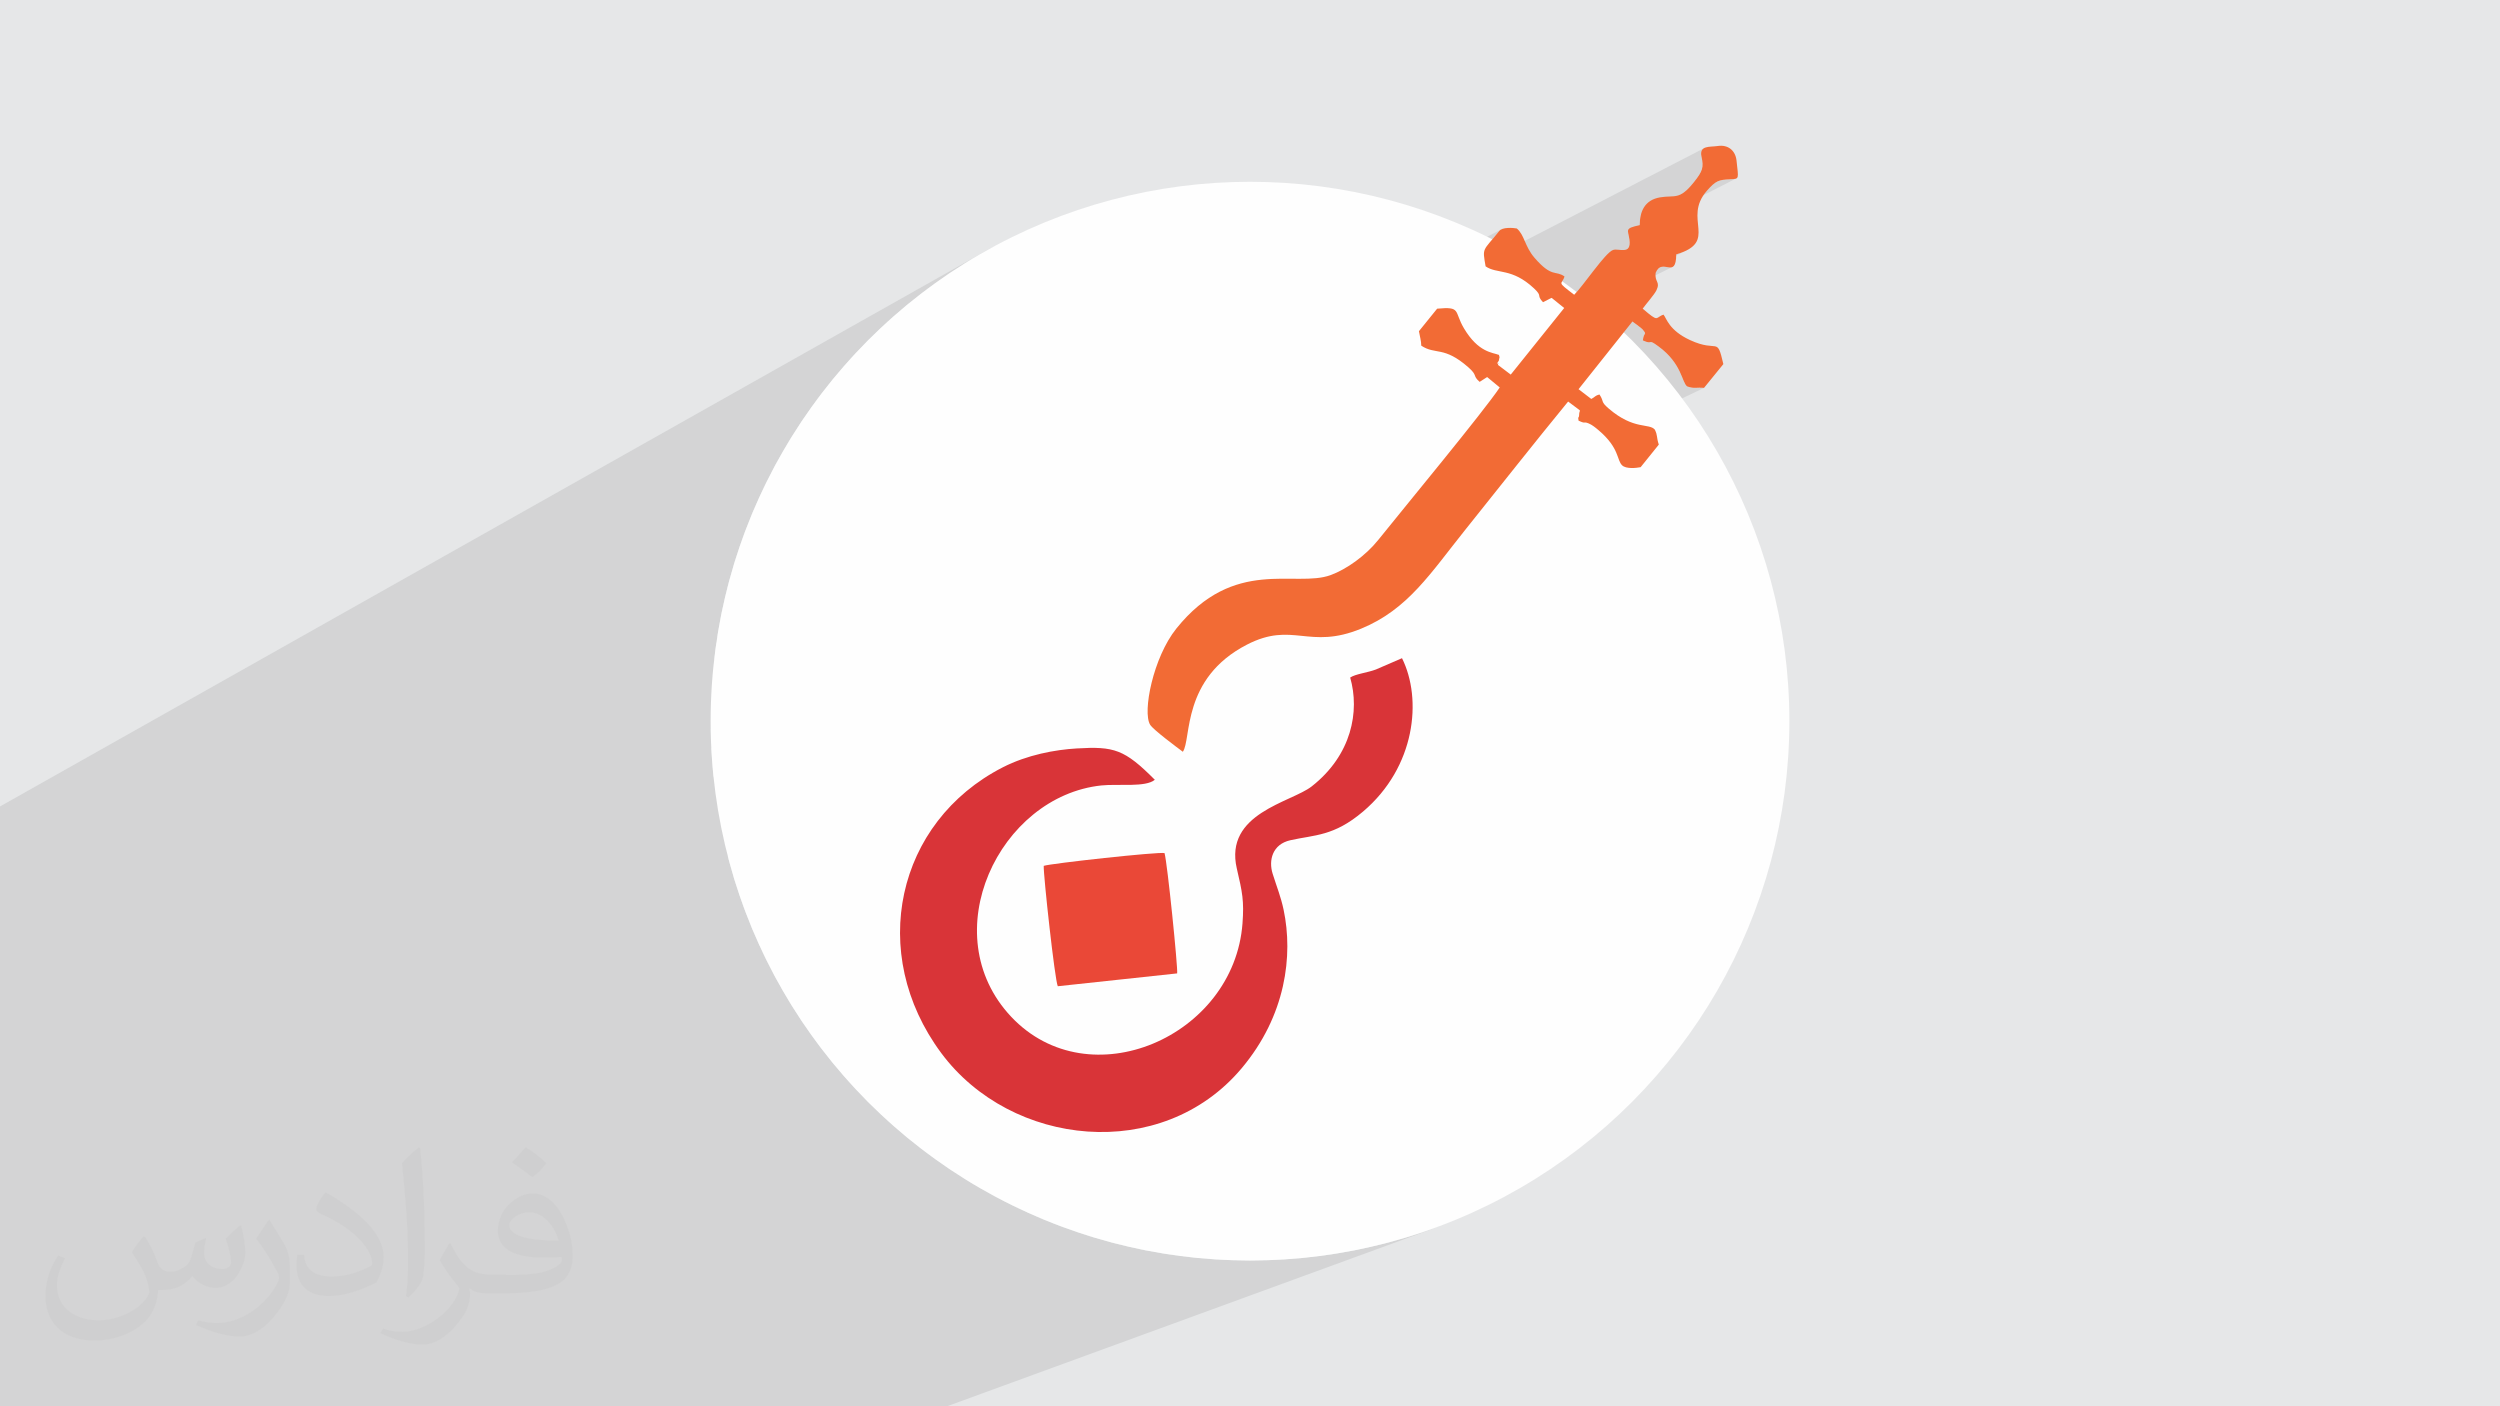 <?xml version="1.0" encoding="UTF-8"?>
<!DOCTYPE svg PUBLIC "-//W3C//DTD SVG 1.1//EN" "http://www.w3.org/Graphics/SVG/1.1/DTD/svg11.dtd">
<!-- Creator: CorelDRAW -->
<svg xmlns="http://www.w3.org/2000/svg" xml:space="preserve" width="3.703in" height="2.083in" version="1.1" style="shape-rendering:geometricPrecision; text-rendering:geometricPrecision; image-rendering:optimizeQuality; fill-rule:evenodd; clip-rule:evenodd"
viewBox="0 0 3703.33 2083.19"
 xmlns:xlink="http://www.w3.org/1999/xlink"
 xmlns:xodm="http://www.corel.com/coreldraw/odm/2003">
 <defs>
  <style type="text/css">
   <![CDATA[
    .fil3 {fill:#FEFEFE}
    .fil5 {fill:#F26B35}
    .fil6 {fill:#EA4837}
    .fil4 {fill:#D93438}
    .fil0 {fill:#E6E7E8}
    .fil2 {fill:#373435;fill-opacity:0.031}
    .fil1 {fill:#373435;fill-opacity:0.102}
   ]]>
  </style>
 </defs>
 <g id="Layer_x0020_1">
  <polygon class="fil0" points="-0,0 3703.33,0 3703.33,2083.19 -0,2083.19 "/>
  <polygon class="fil1" points="2210.75,354.39 1061.21,951.98 1057.97,977.51 2523.39,220.01 2521,222.61 2519.91,226.52 2520.42,232.02 2521.48,237.49 2522.01,242.25 2521.9,246.55 2521.08,250.66 2519.46,254.83 2516.94,259.32 2513.43,264.39 2508.84,270.3 2504.99,274.91 2501.45,278.77 2498.17,281.95 2495.11,284.51 2492.23,286.52 2489.47,288.06 2430.83,318.06 2430.43,319.38 2429.34,326.28 2429.28,327.5 2544.25,268.78 2548.06,267.36 2552.3,266.46 2557.24,265.92 2563.11,265.59 2567.62,265.37 2570.83,264.89 2412,345.84 2412.02,345.97 2412.85,349.87 2413.7,354.8 2413.92,362.14 2412.46,366.8 2409.7,369.34 2369.52,389.73 2367.93,391.67 2364.08,396.47 2360.19,401.43 2356.31,406.44 2352.47,411.43 2348.72,416.29 2345.12,420.93 2341.71,425.25 2338.54,429.17 2335.65,432.58 1052.98,1079.86 1053.38,1095.5 2483.05,376.82 2493.67,373.13 2501.8,369.1 1053.41,1096.93 1053.54,1101.91 2461.46,395.28 2466.48,395.24 2471.41,396.02 2475.89,396.09 1053.71,1108.67 1053.73,1109.39 1056.81,1149.96 1056.94,1150.93 2418.13,476.26 2419.48,477.26 2421.38,478.66 2423.63,480.32 2426.02,482.11 2428.11,483.69 2460.29,467.78 2457.61,469.48 2455.54,470.8 2428.64,484.1 2430.44,485.51 2432.05,486.84 2432.98,487.74 2435.22,490.53 2436.44,492.3 2436.84,493.46 2436.62,494.42 2435.98,495.58 2435.13,497.35 2434.27,500.11 2433.59,504.3 2438.68,506.34 2441.81,507.09 2443.65,507.05 2444.88,506.75 2446.16,506.71 2448.16,507.45 2451.55,509.49 2457,513.35 2463.13,518.18 2468.49,523.03 2473.15,527.86 2477.17,532.63 2480.62,537.3 2483.57,541.85 2486.06,546.24 2488.19,550.43 2489.99,554.37 2491.55,558.06 2492.92,561.43 2494.17,564.46 2495.37,567.11 2496.57,569.35 2497.85,571.14 2499.27,572.44 2502.94,573.56 2506.04,574.2 2508.78,574.48 2511.35,574.52 2513.97,574.43 2516.84,574.33 2520.17,574.35 2524.17,574.59 1078.04,1268.63 1088.61,1305.86 1101.17,1342.99 1115.48,1379.27 1131.48,1414.66 1149.12,1449.11 1168.36,1482.57 1189.14,1514.99 1211.42,1546.31 1235.14,1576.5 1260.25,1605.49 1286.7,1633.24 1314.45,1659.69 1343.44,1684.8 1373.63,1708.52 1404.95,1730.8 1437.37,1751.58 1470.83,1770.82 1505.28,1788.46 1540.67,1804.46 1576.95,1818.77 1614.08,1831.33 1651.99,1842.1 1690.65,1851.02 1729.99,1858.05 1769.98,1863.13 1810.56,1866.21 1851.67,1867.25 1892.78,1866.21 1933.36,1863.13 1973.35,1858.05 2012.69,1851.02 2051.35,1842.1 2089.26,1831.33 2126.38,1818.77 1402.78,2083.19 -0,2083.19 -0,1194.61 1470.83,365.73 1437.37,384.96 1404.95,405.75 1373.63,428.02 1343.44,451.74 1314.45,476.85 1286.7,503.31 1260.25,531.06 1235.14,560.05 1211.42,590.23 1189.14,621.56 1168.36,653.98 1149.12,687.43 1131.48,721.88 1115.48,757.28 1101.17,793.56 1088.61,830.68 1077.84,868.59 1068.92,907.25 1062.24,944.67 2223.17,340.19 2220.98,342.03 2219.5,343.87 2218.08,345.61 2216.72,347.27 2215.42,348.84 2214.17,350.34 2212.98,351.76 2211.84,353.11 "/>
  <path class="fil2" d="M215.35 1832.84c7,11 12,21 16,32 3,7 5,19 21,19 5,0 11,-1 17,-5 7,-3 12,-9 14,-17l6 -21 15 -7 1 1c-2,8 -3,16 -3,21 0,18 15,24 27,24 7,0 13,-4 13,-10 0,-8 -4,-23 -8,-35 7,-7 14,-14 22,-20l1 1c4,15 6,30 6,40 0,10 -4,20 -8,27 -7,14 -20,25 -36,25 -12,0 -25,-6 -34,-17l-1 0c-9,11 -22,20 -43,20l-7 0c-1,14 -4,24 -9,33 -13,25 -50,42 -85.01,42 -49,0 -73.01,-28 -73.01,-66 0,-23 8,-45 19,-60l10 4c-7,14 -12,27 -12,40 0,35 29,52 62,52 31,0 68.01,-19 75.01,-42 -3,-25 -12,-36 -26,-59 4,-7 10,-15 17,-23l1 0 0 0 0 0 2 1 0 0 0 0 0 0 0 0 0 0 0.02 -0.01 -0.01 0.01 0 0zm564.05 -133.01c10,6 20,14 30,23 -6,8 -12,15 -21,21 -10,-8 -20,-15 -30,-22 7,-8 14,-15 20,-22l0 0 0 0 1 0 0 0 0 0 0 0 0 0 0 0zm5 96.01c-17,0 -30,11 -30,19 0,17 33,23 73.01,23 -5,-20 -22,-42 -43,-42l-0.01 0zm-37 93.01c22,0 41,-1 55,-4 16,-4 30,-12 30,-18 0,-2 0,-3 -1,-5 -9,1 -19,1 -29,1 -29,0 -52,-7 -61,-23 -2,-5 -4,-10 -4,-16 0,-16 7,-32 19,-42 10,-9 21,-14 33,-14 20,0 37,16 48,42 6,14 11,30 11,51 0,14 -4,25 -12,34 -16,15 -45,21 -90.01,21l-20 0 0 0 -5 0c-11,0 -19,-2 -25,-7l-1 0c0,3 1,5 1,7 0,10 -3,23 -10,33 -20,30 -42,43 -60,43 -19,0 -42,-7 -63,-17l4 -7c7,3 16,5 29,5 34,0 78.01,-33 84.01,-64 -1,-3 -4,-6 -7,-10 -10,-12 -16,-22 -22,-32 5,-10 10,-18 14,-25l2 0c14,29 28,46 57,46l5 0 0 0 21 0 0 0 0 0 -3 1 0 0 0 0 0 0 0 0 0 0 0 0zm-146.01 31c2,-14 3,-29 3,-43l0 -21c0,-39 -5,-96.01 -9,-133.01 7,-8 17,-17 25,-23l2 1c5,47 7,101.01 7,151.01 0,13 -1,26 -2,35 -1,12 -8,21 -22,35l-3 -1 0 0 0 0 -1 -1 0 0 0 0 0 0 0 0 0 0 0 0zm-151.02 -62.01c1,18 10,33 41,33 20,0 36,-5 55,-14 3,-1 5,-3 5,-5 0,-12 -9,-27 -24,-41 -14,-13 -34,-25 -51,-32 -6,-3 -8,-5 -8,-8 0,-5 7,-16 13,-24l2 0c20,11 43,27 60,44 15,16 25,33 25,51 0,13 -4,26 -11,38 -22,11 -46,20 -70.01,20 -29,0 -48,-14 -48,-45 0,-3 0,-9 1,-16l10 0 0 0 0 0 0 -1 0 0 0 0 0 0 0 0 0 0 0 0 0.01 0zm-52 -52l18 29c7,11 13,22 13,41l0 24c0,19 -12,39 -32,60 -15,14 -29,20 -42,20 -19,0 -40,-6 -65,-17l3 -7c8,2 17,4 28,4 36,0 72.01,-26 89.01,-58 2,-4 3,-7 3,-9 0,-4 -2,-8 -4,-11 -9,-17 -19,-33 -30,-47 6,-9 12,-18 18,-27l1 0 0 -2 0 0 0 0 0 0 0 0 0 0 0 0 -0.01 0z"/>
  <g id="_2687015178224">
   <circle class="fil3" cx="1851.67" cy="1068.27" r="798.98"/>
   <g>
    <path class="fil4" d="M2000.06 1003.7c14.41,49.81 2.35,114.71 -57.04,161.26 -30.19,23.66 -130.01,39.61 -110.86,121.76 8.17,35.01 10.87,47.7 8.4,81.04 -12.45,168.08 -227.01,261.09 -342.58,138.48 -115.63,-122.67 -17.74,-326.69 133.53,-342.73 24.29,-2.57 65.76,3.13 79.16,-8.41 -45,-45.17 -60.16,-49.67 -115.72,-46.4 -31.87,1.88 -73.27,9.43 -109.57,28.02 -157.83,80.85 -200.91,275.38 -91.03,423.28 103.55,139.37 326.56,162.94 444.69,22.78 66.04,-78.36 76.65,-167.65 62.44,-234.99 -4.09,-19.41 -9.79,-32.9 -16.27,-53.52 -6.28,-20 -0.25,-43.66 26.23,-49.6 36.12,-8.1 64.4,-5.76 107.7,-42.48 77.74,-65.91 87.93,-166.47 57.7,-227.18l-38.72 16.76c-12.15,4.65 -30.19,6.56 -38.07,11.94z"/>
    <path class="fil5" d="M2508.85 270.3c-21.44,26.72 -27.8,18.39 -49.71,22.06 -23.23,3.88 -30.18,21.63 -30.12,41.13 -23.16,5.05 -17.26,6.61 -15.31,21.31 3.15,23.69 -15.59,12.61 -24.16,15.46 -11.62,3.85 -45,54.04 -57.66,66.37 -27.3,-20.94 -18.18,-14.03 -14.34,-27.08 -13.46,-9.57 -18.57,2.37 -44.58,-27.87 -14.47,-16.83 -14.69,-33.78 -26.1,-43.24 -5.76,-1.13 -21.31,-2.09 -25.89,3.61 -24.76,30.84 -25.26,23.98 -20.31,52.51 17.19,11.87 38.69,1.78 71.61,32.54 13.46,12.58 2.94,9.31 13.43,20.59l10.77 -5.52c0.46,-0.22 1.33,-0.69 2.03,-0.92l18.59 15.02 -79.17 98.63 -19.02 -14.39c0.21,-0.91 1.04,-2.52 0.65,-2.31 -4.2,2.28 0.72,-3.49 0.8,-4.21 0.63,-5.91 1.77,-2.27 0.09,-8.26 -9.6,-3.66 -30.53,-3.57 -51.83,-39.36 -15.14,-25.43 -3.56,-32.5 -39.74,-29.11l-26.98 33.37c1.69,9.61 3.29,13.6 3.47,21.41 21.11,14.06 33.27,0.08 69.68,32.01 14.49,12.7 5.72,11.97 16.81,21.63l11.1 -7.14 18.66 15.41c-24.19,36.13 -140.13,176.24 -179.98,225.89 -18.92,23.56 -46.99,43.39 -70.33,52.01 -52.48,19.4 -143.02,-27.67 -228.85,79.39 -34.16,42.61 -50.37,123.49 -38.71,142.36 4.64,7.51 39.13,33.04 48.43,40.03 13.07,-18.33 -2.38,-108.48 94.88,-158.67 68.07,-35.13 91.55,8.22 169.2,-23.69 69.58,-28.59 102.54,-81.95 155.23,-147.66 50.38,-62.84 100.39,-126.54 151.43,-188.78l17.35 12.99c-0.11,0.98 0.14,1.53 -0.44,2.6 -0.62,1.16 -0.52,3.92 -0.62,4.67 -1.12,8.93 -2.17,-3.25 -0.87,8 11.06,5.37 6.81,0.83 14.89,4.09 5.24,2.11 10.34,6.34 14.91,10.22 31.14,26.44 26.55,44.13 34.8,51.94 5.87,5.55 20.61,4.05 27.38,2.7l26.91 -33.43c-3.79,-11.61 -1.37,-12.74 -5.85,-22.15 -8.44,-10.02 -30.9,0.84 -68.12,-31.07 -12.98,-11.13 -6.43,-9.7 -13.89,-21 -6.94,1.66 -6.25,3.62 -12.16,6.59l-18.87 -14.46 79.81 -100.28c2.66,2 13.43,9.77 14.85,11.48 7.52,9.13 1.99,3.17 0.6,16.55 16.78,7.66 5.53,-4.13 23.41,9.05 34.85,25.68 34.22,53.5 42.28,59.1 10.74,3.73 13.17,1.08 24.9,2.15l28.65 -35.22c-9.82,-42.49 -7.01,-16 -49.35,-35.59 -31.41,-14.53 -34.67,-32.12 -39.29,-37.67 -12.56,4.02 -5.72,12.84 -30.83,-8.9 5.02,-6.99 17.3,-20.8 20.37,-27.22 6.24,-13.07 -3.12,-11.81 -1.12,-26.02 9.8,-23.3 30.18,11.13 30.44,-27.16 63.77,-18.76 8.63,-52.27 45.41,-94.23 13.02,-14.85 17.52,-16.29 34.65,-16.99 13.92,-0.57 12.1,-0.25 9.26,-27.59 -1.56,-14.94 -12.46,-24.13 -28.1,-21.67 -11.09,1.74 -27.59,-1.39 -23.84,15.69 3.46,15.77 2.16,21.17 -11.57,38.28z"/>
    <path class="fil6" d="M1546.11 1282.61c-0.69,12.97 16.58,170.5 20.83,178.33l176.83 -19c1.22,-8.44 -14.54,-163.76 -18.7,-178.23 -8.89,-2.19 -168.71,15.33 -178.96,18.91z"/>
   </g>
  </g>
 </g>
</svg>
